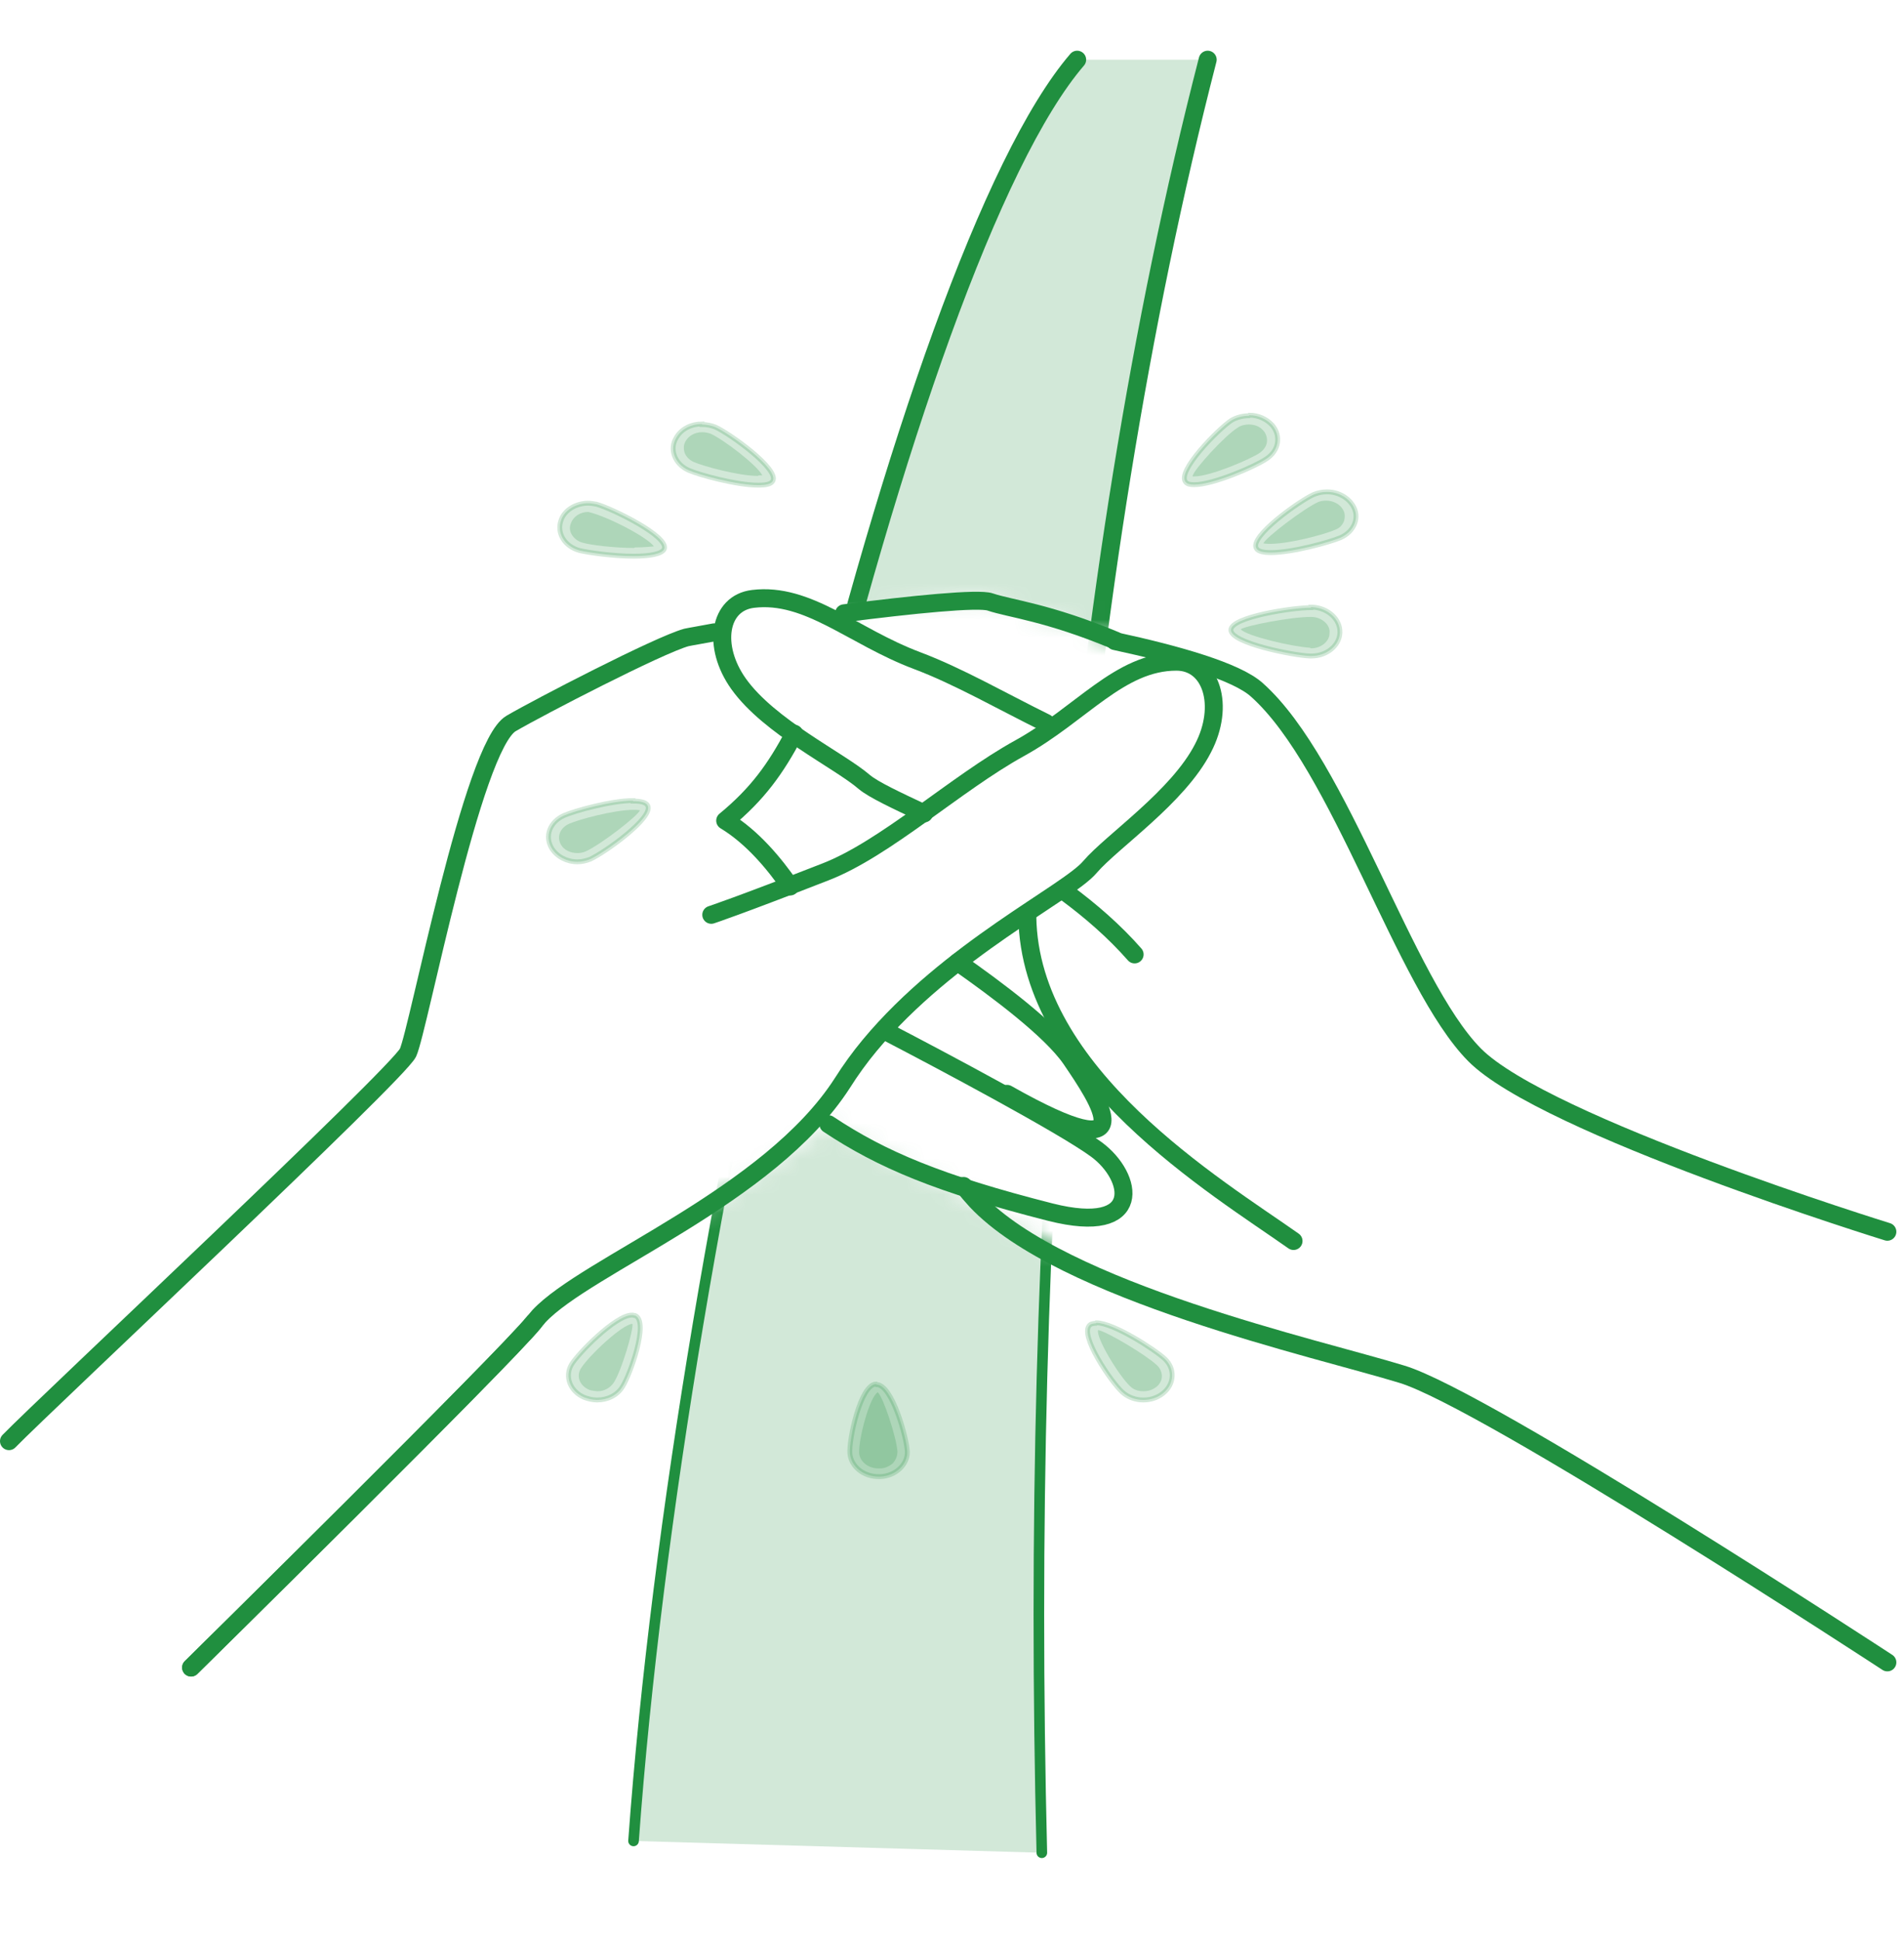 <svg width="106" height="108" viewBox="0 0 106 108" fill="none" xmlns="http://www.w3.org/2000/svg">
<path d="M43.99 49.348C43.118 48.088 41.891 46.599 40.373 45.682C42.182 44.193 43.182 42.79 44.216 40.842" stroke="#208F3F" stroke-linecap="round" stroke-linejoin="round"/>
<path d="M70.722 30.273C70.432 30.273 70.335 30.245 70.335 30.245C70.464 29.93 72.563 28.326 73.37 27.954C73.499 27.896 73.66 27.868 73.822 27.868C74.209 27.868 74.564 28.04 74.758 28.355C74.887 28.555 74.887 28.784 74.823 29.013C74.726 29.242 74.564 29.414 74.306 29.5C73.79 29.729 71.82 30.273 70.722 30.273Z" fill="#208F3F" fill-opacity="0.2"/>
<path d="M73.854 27.381C73.596 27.381 73.37 27.438 73.144 27.524C72.369 27.868 69.528 29.873 69.947 30.532C70.044 30.703 70.367 30.761 70.754 30.761C71.949 30.761 74.015 30.188 74.629 29.93C75.404 29.586 75.727 28.784 75.307 28.126C75.016 27.667 74.467 27.381 73.886 27.381H73.854Z" fill="#208F3F" fill-opacity="0.2" stroke="#208F3F" stroke-opacity="0.2" stroke-width="0.27" stroke-miterlimit="10"/>
<path d="M42.214 26.493C41.116 26.493 39.146 25.949 38.63 25.72C38.371 25.605 38.21 25.433 38.113 25.204C38.049 24.975 38.049 24.746 38.178 24.546C38.339 24.259 38.694 24.059 39.082 24.059C39.243 24.059 39.405 24.087 39.566 24.145C40.309 24.488 42.149 25.892 42.44 26.464C42.44 26.464 42.31 26.464 42.214 26.464V26.493Z" fill="#208F3F" fill-opacity="0.2"/>
<path d="M39.082 23.6C38.501 23.6 37.952 23.858 37.661 24.345C37.242 25.003 37.564 25.834 38.339 26.178C38.92 26.436 41.019 27.008 42.214 27.008C42.633 27.008 42.924 26.951 43.021 26.779C43.408 26.12 40.599 24.116 39.824 23.772C39.598 23.686 39.34 23.629 39.082 23.629V23.6Z" fill="#208F3F" fill-opacity="0.2" stroke="#208F3F" stroke-opacity="0.2" stroke-width="0.27" stroke-miterlimit="10"/>
<path d="M35.304 30.503C34.142 30.503 32.85 30.331 32.463 30.216C32.205 30.159 31.979 29.987 31.849 29.787C31.72 29.586 31.688 29.357 31.785 29.128C31.914 28.756 32.301 28.498 32.753 28.498C33.851 28.755 36.079 29.93 36.402 30.417C36.273 30.417 35.95 30.474 35.336 30.474L35.304 30.503Z" fill="#208F3F" fill-opacity="0.2"/>
<path d="M32.754 28.011C32.075 28.011 31.43 28.383 31.236 28.956C30.978 29.672 31.43 30.417 32.269 30.646C32.754 30.761 34.142 30.961 35.272 30.961C36.144 30.961 36.854 30.846 36.983 30.56C37.241 29.844 34.045 28.297 33.206 28.068C33.044 28.04 32.883 28.011 32.721 28.011H32.754Z" fill="#208F3F" fill-opacity="0.2" stroke="#208F3F" stroke-opacity="0.2" stroke-width="0.27" stroke-miterlimit="10"/>
<path d="M66.396 26.493C66.461 26.149 68.172 24.259 68.914 23.801C69.076 23.686 69.302 23.629 69.528 23.629C69.851 23.629 70.141 23.743 70.335 23.973C70.496 24.144 70.561 24.402 70.529 24.631C70.496 24.86 70.335 25.061 70.141 25.204C69.592 25.576 67.365 26.521 66.493 26.521H66.396V26.493Z" fill="#208F3F" fill-opacity="0.2"/>
<path d="M69.528 23.142C69.205 23.142 68.85 23.228 68.559 23.399C67.849 23.858 65.492 26.235 66.008 26.836C66.105 26.951 66.267 26.98 66.493 26.98C67.558 26.98 69.915 25.948 70.496 25.547C71.207 25.089 71.336 24.259 70.819 23.657C70.496 23.314 70.044 23.113 69.56 23.113L69.528 23.142Z" fill="#208F3F" fill-opacity="0.2" stroke="#208F3F" stroke-opacity="0.2" stroke-width="0.27" stroke-miterlimit="10"/>
<path d="M72.95 36.059C71.949 36.002 69.366 35.4 69.076 35.028C69.366 34.828 71.852 34.341 72.982 34.341C73.305 34.341 73.563 34.455 73.757 34.627C73.951 34.799 74.048 35.028 74.016 35.257C74.016 35.715 73.531 36.088 73.015 36.088H72.95V36.059Z" fill="#208F3F" fill-opacity="0.2"/>
<path d="M72.982 33.825C71.949 33.825 68.559 34.341 68.527 35.057C68.494 35.801 72.046 36.489 72.918 36.517C72.918 36.517 72.982 36.517 73.014 36.517C73.854 36.517 74.564 35.945 74.596 35.229C74.629 34.484 73.951 33.854 73.079 33.797C73.079 33.797 73.014 33.797 72.982 33.797V33.825Z" fill="#208F3F" fill-opacity="0.2" stroke="#208F3F" stroke-opacity="0.2" stroke-width="0.27" stroke-miterlimit="10"/>
<path d="M32.141 47.487C31.753 47.487 31.398 47.315 31.236 47.028C30.978 46.599 31.172 46.083 31.689 45.854C32.205 45.625 34.175 45.081 35.272 45.081C35.563 45.081 35.627 45.109 35.627 45.109C35.498 45.425 33.432 47.028 32.593 47.401C32.463 47.458 32.302 47.487 32.141 47.487Z" fill="#208F3F" fill-opacity="0.2"/>
<path d="M35.24 44.566C34.045 44.566 31.979 45.138 31.398 45.396C30.623 45.74 30.3 46.542 30.72 47.229C31.01 47.687 31.559 47.974 32.14 47.974C32.399 47.974 32.625 47.917 32.851 47.831C33.626 47.487 36.467 45.482 36.047 44.823C35.95 44.651 35.627 44.594 35.24 44.594V44.566Z" fill="#208F3F" fill-opacity="0.2" stroke="#208F3F" stroke-opacity="0.2" stroke-width="0.27" stroke-miterlimit="10"/>
<path d="M33.239 77.445C33.239 77.445 32.916 77.417 32.786 77.359C32.27 77.13 32.076 76.615 32.334 76.185C32.754 75.498 34.628 73.722 35.209 73.693C35.274 74.008 34.628 76.242 34.175 76.958C33.982 77.245 33.659 77.445 33.271 77.445H33.239Z" fill="#208F3F" fill-opacity="0.2"/>
<path d="M35.175 73.207C34.271 73.207 32.173 75.355 31.817 75.956C31.43 76.615 31.721 77.445 32.528 77.789C32.754 77.875 33.012 77.932 33.238 77.932C33.819 77.932 34.368 77.674 34.659 77.188C35.078 76.529 36.144 73.579 35.369 73.235C35.304 73.235 35.272 73.207 35.208 73.207H35.175Z" fill="#208F3F" fill-opacity="0.2" stroke="#208F3F" stroke-opacity="0.2" stroke-width="0.27" stroke-miterlimit="10"/>
<path d="M63.652 77.445C63.361 77.445 63.103 77.359 62.909 77.159C62.296 76.586 61.004 74.466 61.133 74.037C61.682 74.151 63.813 75.44 64.394 75.984C64.588 76.156 64.685 76.385 64.685 76.615C64.685 76.844 64.556 77.073 64.362 77.216C64.168 77.359 63.942 77.445 63.652 77.445Z" fill="#208F3F" fill-opacity="0.2"/>
<path d="M61.004 73.664C61.004 73.664 60.778 73.664 60.681 73.75C60.036 74.266 61.876 76.958 62.489 77.502C62.812 77.789 63.232 77.932 63.652 77.932C64.039 77.932 64.427 77.817 64.749 77.56C65.395 77.044 65.427 76.185 64.846 75.641C64.33 75.154 62.005 73.636 61.036 73.636L61.004 73.664Z" fill="#208F3F" fill-opacity="0.2" stroke="#208F3F" stroke-opacity="0.2" stroke-width="0.27" stroke-miterlimit="10"/>
<path d="M48.897 81.742C48.348 81.742 47.864 81.369 47.831 80.882C47.799 80.08 48.413 77.76 48.865 77.503C49.156 77.732 49.899 79.966 49.963 80.796C49.963 81.054 49.866 81.283 49.705 81.455C49.511 81.627 49.253 81.742 48.994 81.742H48.93H48.897Z" fill="#208F3F" fill-opacity="0.2"/>
<path d="M48.768 77.044C47.896 77.073 47.25 80.166 47.315 80.911C47.379 81.627 48.057 82.2 48.93 82.2H48.994C49.866 82.171 50.545 81.512 50.512 80.796C50.48 80.052 49.672 77.073 48.8 77.073L48.768 77.044Z" fill="#208F3F" fill-opacity="0.2" stroke="#208F3F" stroke-opacity="0.2" stroke-width="0.27" stroke-miterlimit="10"/>
<mask id="mask0_569_442" style="mask-type:luminance" maskUnits="userSpaceOnUse" x="43" y="0" width="29" height="37">
<path d="M58.228 0H71.11L64.071 36.145L54.353 33.281L46.12 34.312L43.053 33.309L58.228 0Z" fill="white"/>
</mask>
<g mask="url(#mask0_569_442)">
<path d="M58.001 103.136C57.13 67.593 59.648 32.766 67.235 3.323H59.939C50.414 14.407 37.79 67.249 35.24 102.478" fill="#208F3F" fill-opacity="0.2"/>
<path d="M59.968 3.323C50.444 14.407 37.82 67.249 35.27 102.478" stroke="#208F3F" stroke-linecap="round" stroke-linejoin="round"/>
<path d="M58.001 103.136C57.129 67.593 59.648 32.766 67.235 3.323" stroke="#208F3F" stroke-linecap="round" stroke-linejoin="round"/>
</g>
<mask id="mask1_569_442" style="mask-type:luminance" maskUnits="userSpaceOnUse" x="28" y="62" width="37" height="46">
<path d="M28.04 107.862C29.138 108.005 64.588 107.862 64.588 107.862L62.07 71.488L54.353 66.848L46.12 62.609L39.179 67.335L29.719 73.636L28.04 107.891V107.862Z" fill="white"/>
</mask>
<g mask="url(#mask1_569_442)">
<path d="M58.001 103.136C57.13 67.593 59.648 32.766 67.235 3.323H59.939C50.414 14.407 37.79 67.249 35.24 102.478" fill="#208F3F" fill-opacity="0.2"/>
<path d="M59.969 3.323C50.445 14.407 37.821 67.249 35.27 102.478" stroke="#208F3F" stroke-width="0.59" stroke-linecap="round" stroke-linejoin="round"/>
<path d="M58.001 103.136C57.129 67.593 59.648 32.766 67.235 3.323" stroke="#208F3F" stroke-width="0.59" stroke-linecap="round" stroke-linejoin="round"/>
</g>
<path d="M62.069 35.687C65.524 36.432 68.849 37.377 69.979 38.408C74.629 42.561 78.18 54.762 82.087 58.714C85.993 62.667 105.074 68.567 105.074 68.567" stroke="#208F3F" stroke-linecap="round" stroke-linejoin="round"/>
<path d="M105.074 92.539C105.074 92.539 82.7 77.904 78.051 76.5C73.402 75.068 59.131 71.918 54.353 66.848C54.095 66.562 53.869 66.304 53.643 66.018" stroke="#208F3F" stroke-linecap="round" stroke-linejoin="round"/>
<path d="M46.12 62.581C49.09 64.557 52.287 65.903 58.486 67.478C63.716 68.796 63.103 65.502 61.036 63.984C59.164 62.609 52.255 58.944 49.446 57.483" stroke="#208F3F" stroke-linecap="round" stroke-linejoin="round"/>
<path d="M56.064 60.891C63.974 65.359 61.133 61.177 59.616 58.943C58.486 57.311 55.483 55.077 53.32 53.559" stroke="#208F3F" stroke-linecap="round" stroke-linejoin="round"/>
<path d="M39.76 35.2C39.017 35.343 38.468 35.429 38.21 35.486C36.66 35.916 29.977 39.382 28.46 40.269C26.297 41.501 23.294 57.368 22.713 58.6C22.099 59.831 2.534 78.133 0.5 80.224" stroke="#208F3F" stroke-linecap="round" stroke-linejoin="round"/>
<path d="M46.992 34.14C50.769 33.654 54.482 33.281 55.128 33.51C56.225 33.883 58.324 34.083 62.102 35.658" stroke="#208F3F" stroke-linecap="round" stroke-linejoin="round"/>
<path d="M10.638 92.826C10.638 92.826 28.137 75.584 29.719 73.608" stroke="#208F3F" stroke-linecap="round" stroke-linejoin="round"/>
<path d="M57.194 51.038C57.324 59.831 67.752 66.075 72.014 69.082" stroke="#208F3F" stroke-linecap="round" stroke-linejoin="round"/>
<path d="M51.447 45.282C49.865 44.537 48.639 43.964 48.122 43.535C46.734 42.332 42.827 40.47 41.116 38.064C39.631 35.973 40.018 33.568 41.923 33.338C44.99 32.966 47.476 35.429 51.06 36.775C53.352 37.635 55.838 39.067 58.227 40.241" stroke="#208F3F" stroke-linecap="round" stroke-linejoin="round"/>
<path d="M63.167 53.129C62.037 51.841 60.713 50.695 59.357 49.693" stroke="#208F3F" stroke-linecap="round" stroke-linejoin="round"/>
<path d="M10.638 92.826C10.638 92.826 28.137 75.584 29.719 73.608L30.009 73.264C32.657 70.429 42.827 66.619 46.895 60.29C47.347 59.574 47.864 58.858 48.412 58.199C52.836 52.872 59.486 49.693 60.681 48.261C61.908 46.828 65.589 44.365 66.977 41.645C68.204 39.296 67.461 36.833 65.492 36.833C62.328 36.833 60.197 39.754 56.775 41.645C53.191 43.621 49.284 47.258 45.926 48.547C41.084 50.437 39.598 50.924 39.598 50.924" stroke="#208F3F" stroke-linecap="round" stroke-linejoin="round"/>
</svg>
